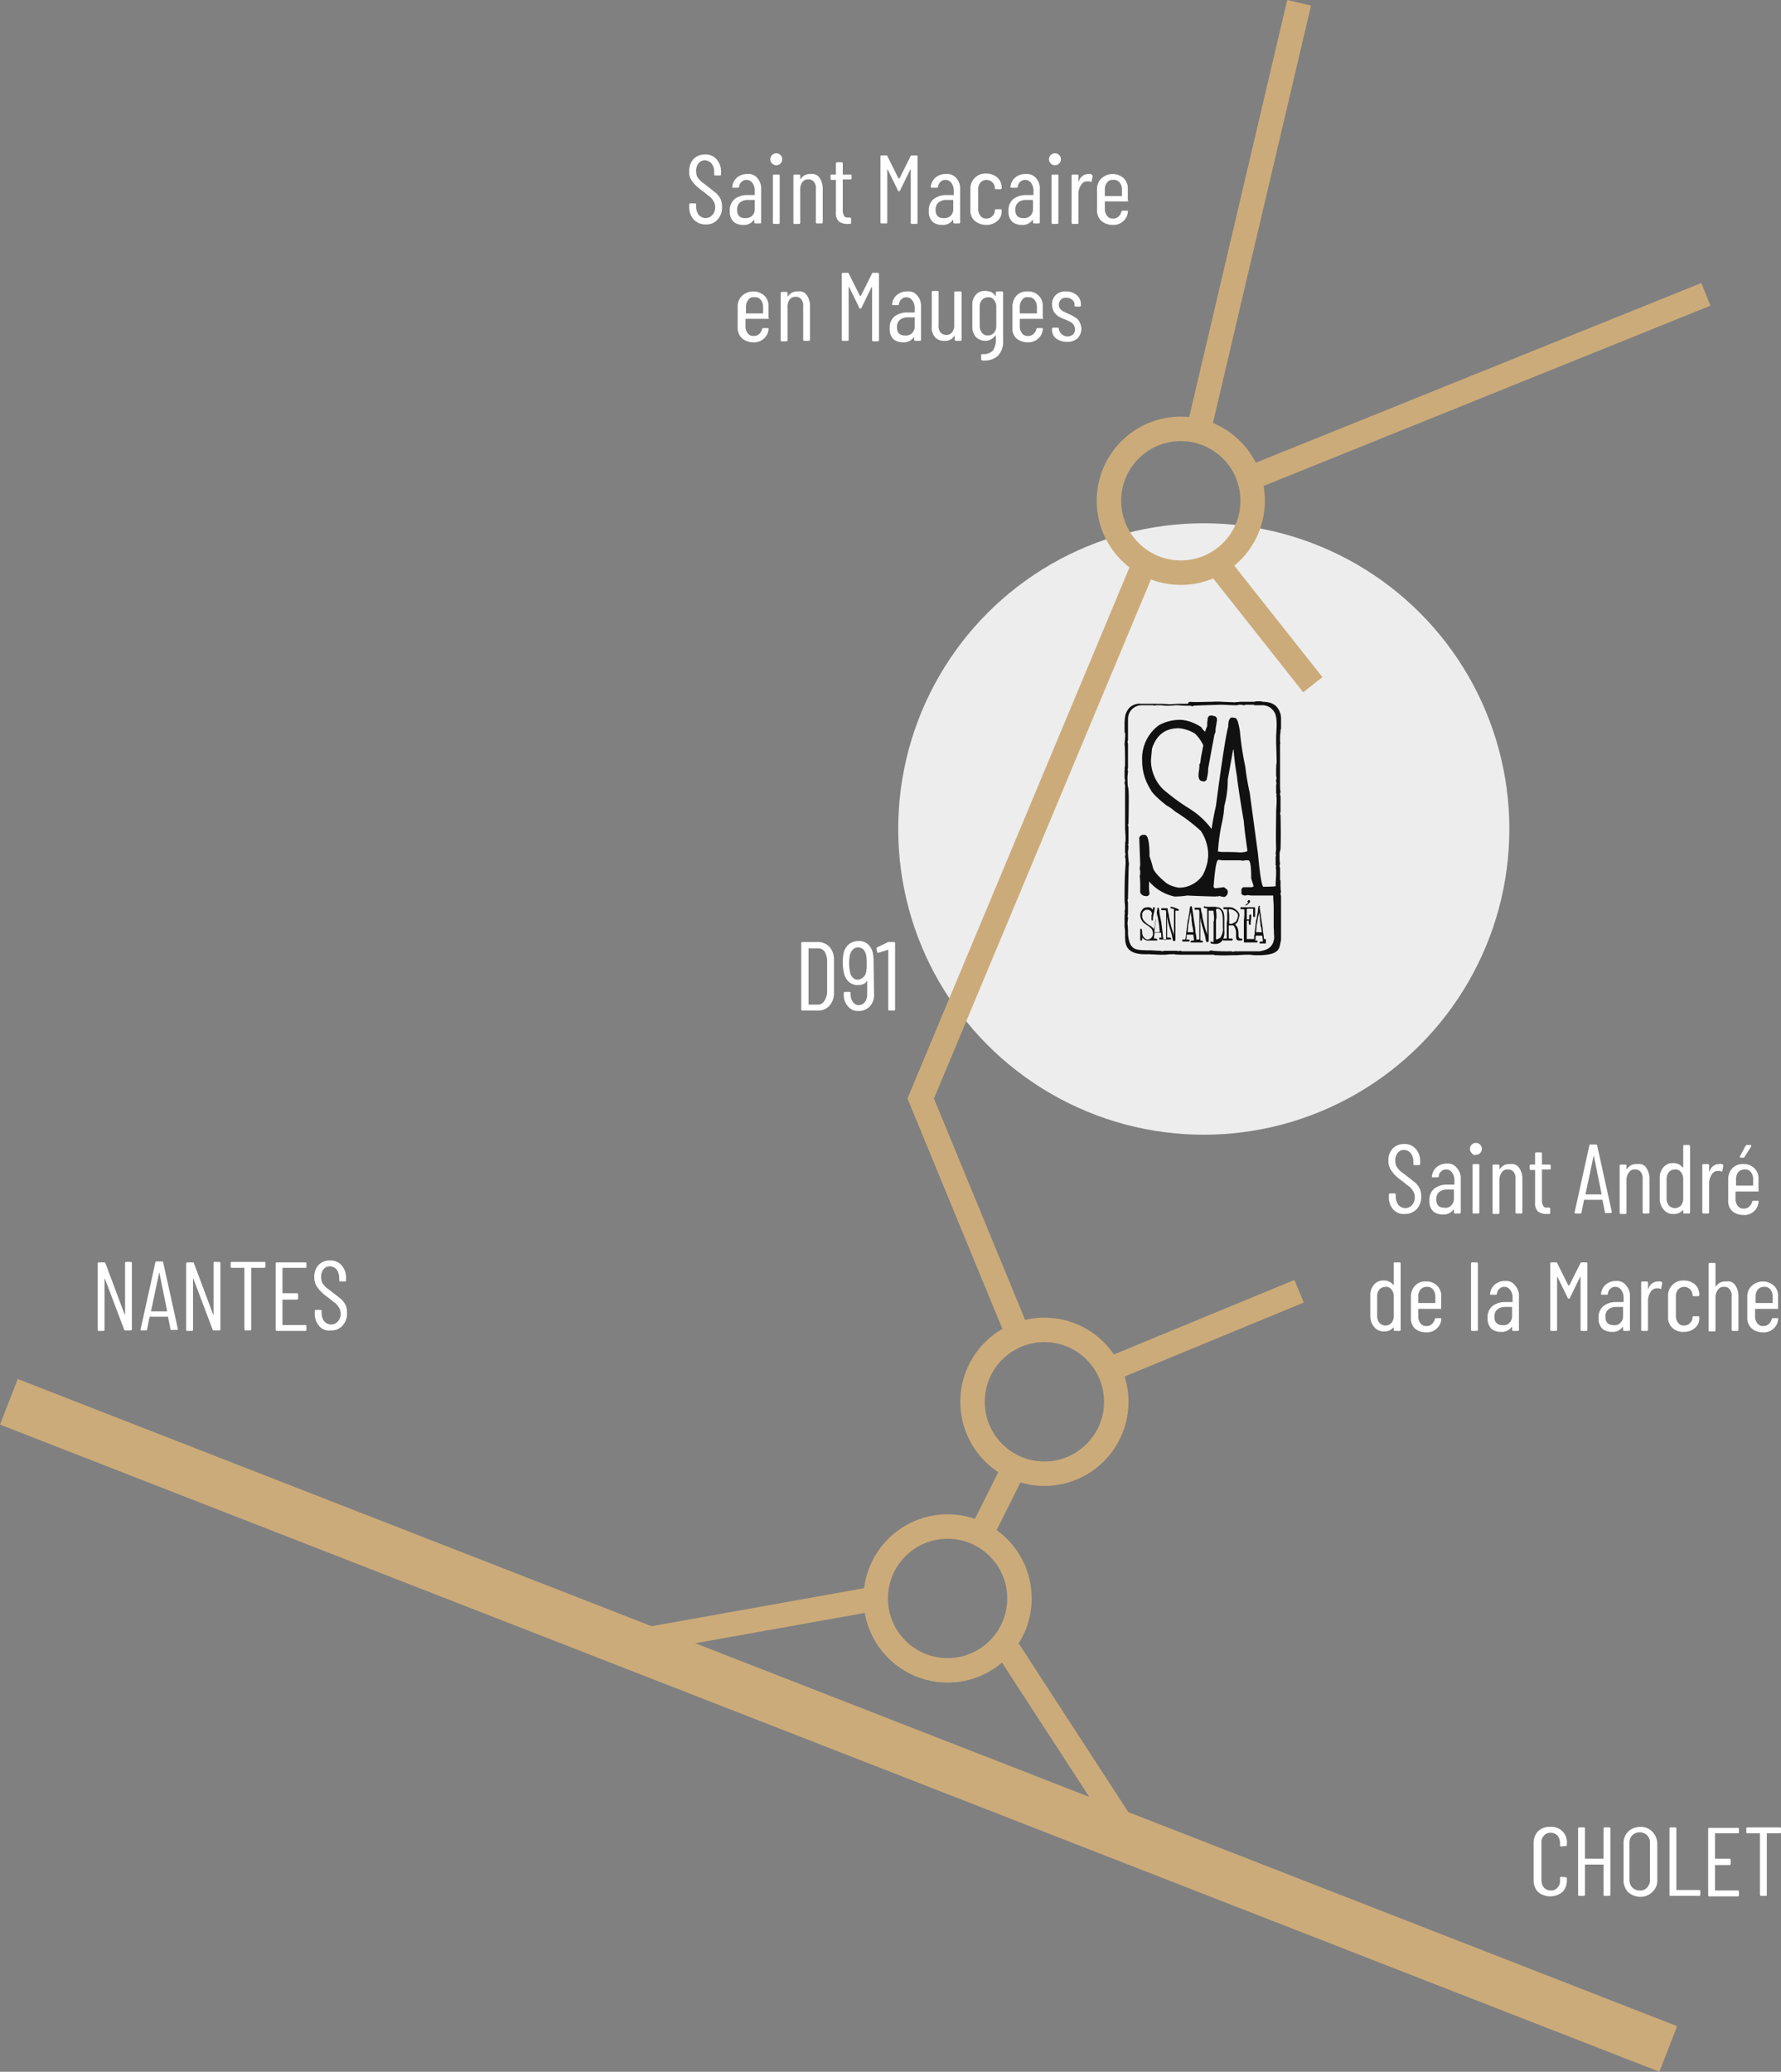<svg xmlns="http://www.w3.org/2000/svg" xmlns:xlink="http://www.w3.org/1999/xlink" width="364.278" height="423.531" viewBox="0 0 364.278 423.531">
  <rect x="0" y="0" width="364.278" height="423.531" fill="#808080" stroke="none"/>
  <defs>
    <clipPath id="clip-path">
      <rect id="Rectangle_25" data-name="Rectangle 25" width="32.1" height="52.3" transform="translate(278.2 212.3)"/>
    </clipPath>
    <clipPath id="clip-path-2">
      <rect id="Rectangle_24" data-name="Rectangle 24" width="63.7" height="98.5" transform="translate(262.3 200.6)"/>
    </clipPath>
  </defs>
  <g id="CARTE_" data-name="CARTE" transform="translate(-0.022 -0.023)">
    <g id="Calque_1">
      <g id="Groupe_14" transform="translate(-783.262 -3787.005)">
        <circle id="Ellipse_4" cx="62.5" cy="62.5" r="62.5" transform="translate(967 3894)" fill="#ededed"/>
        <g id="Groupe_13" transform="translate(735 3718)">
          <line id="Ligne_14" x2="339.4" y2="132.3" transform="translate(50.1 355.6)" fill="none" stroke="#ccab7a" stroke-miterlimit="10" stroke-width="10"/>
          <circle id="Ellipse_1" cx="14.7" cy="14.7" r="14.7" transform="translate(227.4 381.1)" fill="none" stroke="#ccab7a" stroke-miterlimit="10" stroke-width="5"/>
          <circle id="Ellipse_2" cx="14.7" cy="14.7" r="14.7" transform="translate(247.2 340.9)" fill="none" stroke="#ccab7a" stroke-miterlimit="10" stroke-width="5"/>
          <circle id="Ellipse_3" cx="14.7" cy="14.7" r="14.7" transform="translate(275.1 156.7)" fill="none" stroke="#ccab7a" stroke-miterlimit="10" stroke-width="5"/>
          <line id="Ligne_15" x1="50.9" y2="9.1" transform="translate(176.6 395.8)" fill="none" stroke="#ccab7a" stroke-miterlimit="10" stroke-width="5"/>
          <line id="Ligne_16" x2="26.2" y2="40.3" transform="translate(253.6 404.9)" fill="none" stroke="#ccab7a" stroke-miterlimit="10" stroke-width="5"/>
          <line id="Ligne_17" x1="7" y2="14" transform="translate(248.5 369.5)" fill="none" stroke="#ccab7a" stroke-miterlimit="10" stroke-width="5"/>
          <path id="Tracé_11" d="M276.9,348.3,314,333" fill="none" stroke="#ccab7a" stroke-width="5"/>
          <path id="Tracé_9" d="M256.3,341.4l-19.7-47.8,45.8-109.5" fill="none" stroke="#ccab7a" stroke-miterlimit="10" stroke-width="5"/>
          <line id="Ligne_19" y1="87.6" x2="20.6" transform="translate(293.4 69.6)" fill="none" stroke="#ccab7a" stroke-miterlimit="10" stroke-width="5"/>
          <line id="Ligne_20" y1="37.7" x2="93.5" transform="translate(303.7 129.2)" fill="none" stroke="#ccab7a" stroke-miterlimit="10" stroke-width="5"/>
          <line id="Ligne_21" x2="19.7" y2="24.9" transform="translate(297.1 184.1)" fill="none" stroke="#ccab7a" stroke-miterlimit="10" stroke-width="5"/>
          <g id="Groupe_12">
            <g id="Groupe_11">
              <g id="Groupe_16" data-name="Groupe 16">
                <g id="Groupe_10" clip-path="url(#clip-path)">
                  <g id="Groupe_9">
                    <g id="Groupe_15" data-name="Groupe 15">
                      <g id="Groupe_8" clip-path="url(#clip-path-2)">
                        <path id="Tracé_10" d="M291.4,212.6c.1,0,.2-.1.4-.1.4.1,3.6,0,3.8,0h.5a15.983,15.983,0,0,1,2.2,0l2.5.1,1.1-.1h2.9a2.768,2.768,0,0,1,.9-.1h.4c.1,0,.4.1.6.1h0a6.753,6.753,0,0,1,1.4.2,3.746,3.746,0,0,1,1.2.7,3.69,3.69,0,0,1,1,2.4v2.3a.1.1,0,0,0-.1.1c0,1.1-.1.4-.1,2v.4c0,.2.1.4,0,.6v7.5h0v.1h0v.9a8.466,8.466,0,0,0,.1,1.3c0,.1,0,.1-.1.1a1.7,1.7,0,0,0,.1.7v2.9a1.268,1.268,0,0,1-.1.6c0,.1.1.3.1.4.1,4.6,0,6.8,0,6.9l-.2.8v1a8.466,8.466,0,0,0,.1,1.3c0,.1,0,.1-.1.1a1.7,1.7,0,0,0,.1.7V249h.1v1.1a8.466,8.466,0,0,0,.1,1.3c0,.1,0,.1-.1.1a1.7,1.7,0,0,0,.1.7v2l.2,3.5-.2.8a12.187,12.187,0,0,1,0,2.7c-.4,1.4.1,2.9-4,3.1H305c-.4,0-.9-.1-1.3-.1h-.1c-1.2,0-2,.1-2.5.1-2.2,0-1.7.1-4,0h-.3c-.1,0-.1,0-.2-.1h-7c-.2,0-.3,0-.4-.1v.1a5.383,5.383,0,0,1-.8-.1h-.1c-1.2,0-1.3.1-1.8.1-1.8,0-1,0-3.1-.1h-.2c-4.9.2-4.8-2.1-4.8-4.2h0a7.084,7.084,0,0,0-.1-1.4v-2.1a2.485,2.485,0,0,1,.1-.8h-.1a5.384,5.384,0,0,1,.1-.8v-.1a11.346,11.346,0,0,0-.1-1.4c0-2.3,0-4.8.2-7.6v-1.1a1.087,1.087,0,0,1-.1-.5c0-.1,0-.2.1-.2a5.638,5.638,0,0,0-.1-.7V242c0-.2,0-.3.1-.4h-.1a5.384,5.384,0,0,1,.1-.8v-.1c0-1.2-.1-2-.1-2.5v-8.7a1.087,1.087,0,0,1-.1-.5c0-.1,0-.2.1-.2a1.7,1.7,0,0,0-.1-.7v-1.4c0-.2,0-.3.1-.4h-.1a5.384,5.384,0,0,1,.1-.8v-.1c0-1.2,0-3.7-.1-4.1,0-.7.3-2.4,0-2.6v-2a8.752,8.752,0,0,1,.2-1.6,3.924,3.924,0,0,1,.8-1.4,3.069,3.069,0,0,1,2.4-.8h3.2c.2,0,.3.1.4,0h.4l1.9.1,1.7-.1h2c0-.3.1-.3.1-.3m14.9.6h-1.5a.1.1,0,0,0-.1-.1h-1.5a.756.756,0,0,0-.4.1.9.9,0,0,1-.5-.1H302c-1.2,0,.3.1-1,.1-1.1,0-2.1-.1-2.9-.1-.2,0-3.9.1-5.7.2-.1.2-.3.1-.6,0h-.4a17.576,17.576,0,0,1-2.2-.1c-.8,0-1,.1-2.1.1-1.4,0-.6-.1-1.8-.1H285a.9.9,0,0,0-.5.1c-.1,0-.2-.1-.4-.1h-2.3A2.8,2.8,0,0,0,279,216v4.2a.6.6,0,0,1-.1.4c0,.2.1.4.1.6v4.5a1.7,1.7,0,0,1-.1.7.1.1,0,0,0,.1.1c0,.6-.1,1.1-.1,1.3,0,4.4.4-1,.2,9.4a.6.6,0,0,1-.1.4c0,.2.1.4.1.6v2.9a1.7,1.7,0,0,1-.1.7.1.1,0,0,0,.1.1c0,.6-.1,1.1-.1,1.3a22.855,22.855,0,0,0,.2,2.5c-.1.3-.1,2.6-.2,6.9a.6.6,0,0,1-.1.4c0,.2.1.4.1.6v1.8a3.751,3.751,0,0,1-.1,1,.1.1,0,0,0,.1.1c0,.6-.1,1-.1,1.2v.2a14.768,14.768,0,0,1,.1,2.1c.3,3.4,1.7,3.2,3.8,3.3h.3c1.2,0,.2,0,2.4.1a.6.6,0,0,1,.4.1c.2,0,.4-.1.6-.1h2.2a1.7,1.7,0,0,1,.7.1.1.1,0,0,0,.1-.1.749.749,0,0,1,.5.1h5.6a.616.616,0,0,1,.7-.1,35.577,35.577,0,0,0,3.7.1.6.6,0,0,1,.4.1c.2,0,.4-.1.6-.1h5c.7-.2,2.7-.3,2.9-2.8-.1-1.7,0-.5-.1-2.1v-.8h0v-3.3c0-.8-.1-1.6-.1-2.4h-4a4.869,4.869,0,0,1-1.2-.1,2.768,2.768,0,0,1-.9.1h.4c-.3,0-.7-.1-.8-.4v-.9c.2-.3.3-.4.5-.4h1.7l.3-.2-.5-1.6c0-2.5-.2-3.7-.6-3.7h-.4a1.268,1.268,0,0,0-.6.1l-.7-.1h-3.6l-.8-.1c-.4,0-.7,1.8-1,5.5q.15.3.3.3c.4,0,1-.1,1.8-.2.5.3.8.6.8.8a1.086,1.086,0,0,1-.7,1.2,5.756,5.756,0,0,1-1-.2l-.4.1-.2-.1c0,.1,0,.1-.1.1h-.3c-.4,0-3.6-.1-5.6-.2a16.412,16.412,0,0,1-2.3.2h-.3a9.38,9.38,0,0,1-5.2-3.1v.9a9.15,9.15,0,0,0,.1,1.6.618.618,0,0,1-.8.5h-.1a1.2,1.2,0,0,1-1-.7v-1a19.267,19.267,0,0,0-.1-2.4,2.768,2.768,0,0,0,.1-.9c0-.2-.1-.4-.1-.7l.1-.7-.2-5.5a.875.875,0,0,1,.9-.6h.2c.7,0,1,1.5,1,4.4a20.161,20.161,0,0,1,.7,2.3c.2.8,1.2,1.9,2.8,3.2a6.22,6.22,0,0,0,2.6.9,5.891,5.891,0,0,0,4.8-2.6,9.979,9.979,0,0,0,1-2.9c0-.4.1-.7.1-1v-.2a8.815,8.815,0,0,0-1.5-4.9,35.055,35.055,0,0,0-5.3-4,8.037,8.037,0,0,0-1.7-1.2q-2.85-2.25-3.3-3.3a10.642,10.642,0,0,1-1.7-5.8,8.428,8.428,0,0,1,3.4-7.3,8.941,8.941,0,0,1,4.8-1.1,8.84,8.84,0,0,1,3.9,1.5,2.48,2.48,0,0,0,.8.9h0a4.876,4.876,0,0,1,.4-1.1v-.7l.1-.8a.684.684,0,0,1,.7-.7h.2l.3.1a.684.684,0,0,1,.7.7v.2l-.3,1.8v.6l-.2.4c-.7,3.7-1.1,6-1.3,7a8.33,8.33,0,0,1-.3,2.2v.1c0,.1-.2.2-.5.4l-.5-.1c-.6-.1-.8-.8-.6-2a7.084,7.084,0,0,0,.1-1.4c.1-.1.1-.2.2-.3,0-.3.1-.7.1-1l.5-2.6a8.067,8.067,0,0,0-1.7-2.4,7.6,7.6,0,0,0-3.3-1.1c-2.8,0-4.6,1.4-5.5,4.2-.1,1.3-.2,2.1-.2,2.4a8.336,8.336,0,0,0,2.5,5.9,42.646,42.646,0,0,0,5.3,3.9,16.723,16.723,0,0,1,4.6,4.2q.3-2.1.9-4.8c1.3-10,2.2-15.3,2.5-16.1,0-1.3.3-1.9.8-1.9l.6.1c.4,0,.7.9,1,2.8a59.685,59.685,0,0,0,1.1,7.2,48.9,48.9,0,0,0,.9,5.3l1.7,12.6c.4,4.4.8,6.6,1.1,6.6h.3a20.34,20.34,0,0,0,2.2-.1v-.5c0-.5.1-1.3.1-2.5v-.1a2.814,2.814,0,0,0-.1-.8h.1a.6.6,0,0,0-.1-.4v-1.4a1.952,1.952,0,0,1,.1-.7.349.349,0,0,1-.1-.2v-.1l.1-.9c-.1-2.7,0-5.3,0-7.6,0-.5.1-1.3.1-2.5v-.1a2.814,2.814,0,0,0-.1-.8h.1a.6.6,0,0,0-.1-.4v-1.4a1.952,1.952,0,0,1,.1-.7.349.349,0,0,1-.1-.2v-.4c0-.1,0-.2.1-.2a5.638,5.638,0,0,0-.1-.7v-1.4c0-.2,0-.3.1-.4h-.1a5.384,5.384,0,0,1,.1-.8v-.1c0-1.2-.1-3.7-.1-4.1,0-2,0-1,.1-3.3v-.2a8.6,8.6,0,0,0-.1-1.6,2.852,2.852,0,0,0-3-2.5m-18.5,41.2a.1.1,0,0,0-.1.1v.1c0,.1.1.1.3.2h.3c.1,0,.1.3.1.8v3.1h0v.1h0v1.5h0a3.811,3.811,0,0,0-.3-1,28.645,28.645,0,0,1-.7-2.8,3.553,3.553,0,0,0-.2-1l-.1-.7c0-.1-.1-.1-.4-.1h-.8a.1.1,0,0,0-.1.1v.1c0,.1,0,.1.1.2h.8a1.73,1.73,0,0,1,.1.7v5.4h-.5a5.066,5.066,0,0,1-.2-1.3l-.3-2.4c-.1-.3-.1-.7-.2-1a6.752,6.752,0,0,1-.2-1.4c-.1-.4-.1-.5-.2-.5h-.1c-.1,0-.1.1-.1.4-.1.2-.2,1.2-.5,3.1a6.373,6.373,0,0,1-.2.9,2.361,2.361,0,0,0-.9-.8,3.916,3.916,0,0,1-1-.8,1.606,1.606,0,0,1-.5-1.1v-.5a1.084,1.084,0,0,1,1.1-.8,1.421,1.421,0,0,1,.6.2,2.185,2.185,0,0,1,.3.5l-.1.5v.6c0,.2,0,.4.1.4h.1c.1,0,.1,0,.1-.1h0v-.4a8.74,8.74,0,0,1,.3-1.4v-.2l.1-.4c0-.1,0-.1-.1-.2h-.1c-.1,0-.1,0-.2.1h0v.2c0,.1-.1.1-.1.2h0c-.1-.1-.1-.1-.1-.2a1.136,1.136,0,0,0-.8-.3,2.388,2.388,0,0,0-.9.2,1.91,1.91,0,0,0-.7,1.4,2.234,2.234,0,0,0,1,1.8,1.237,1.237,0,0,1,.3.2,3.916,3.916,0,0,1,1,.8,1.613,1.613,0,0,1,.3.9h0v.2a1.421,1.421,0,0,1-.2.6,1.193,1.193,0,0,1-.9.5c-.2,0-.3-.1-.5-.2a2.651,2.651,0,0,1-.5-.6c0-.2-.1-.3-.1-.5,0-.6-.1-.9-.2-.9h0c-.1,0-.1,0-.2.1v2.2c0,.1.1.1.2.1h0c.1,0,.1,0,.2-.1v-.5a2.075,2.075,0,0,0,1,.6h2c.1,0,.1-.1.1-.2l-.2-.2h-.4l-.1-.1c.1-.7.1-1.1.2-1.1h1.2c.1,0,.1.2.1.7l.1.3h-.4a.1.1,0,0,0-.1.1v.2c0,.1.1.1.2.1h2.1a.1.1,0,0,0,.1-.1v-.1c0-.1-.1-.2-.3-.2H287v-3.2c0-.1-.1-.2,0-.4V257h0v-.7h0c0,.2.1.5.1.7.1.7.5,1.8.9,3.3.1.7.2,1.1.3,1.1h.2a.215.215,0,0,0,.2-.2v-1.1h0v-.8h0v-4.1h.6c.1,0,.1,0,.1-.1V255l-.1-.1a5.038,5.038,0,0,0-1.5-.5m15.5-.6h0l-.2.2a.1.1,0,0,0-.1.1h0c.1.1.4-.1.5-.2a.1.1,0,0,0,.1-.1c.1-.1.2-.1.2-.2l.1-.1h0a.3.3,0,0,0,0-.4h0c-.1-.1-.3-.1-.3,0l-.1.1c-.1.1-.1.2.1.4h0l-.1.1Zm2.6.4h-.1c-.1,0-.1.2-.2.6a6.752,6.752,0,0,1-.2,1.4,3.553,3.553,0,0,1-.2,1l-.3,2.5a1.268,1.268,0,0,1-.1.6v.7h-1.5v-.1h0v-3.6a.438.438,0,0,1,.3-.1c.1,0,.1.1.1.3v.4a.215.215,0,0,0,.2.2h0c.1,0,.1,0,.2-.1v-.5a9.506,9.506,0,0,0,.1-1.4.1.1,0,0,0-.1-.1h-.2a.349.349,0,0,0-.1.2v.7c0,.1-.1.1-.3.1h-.2v-.6h0v-1.3a.438.438,0,0,1,.1-.3h1.2v1.5a.215.215,0,0,0,.2.2c.1,0,.1,0,.2-.1h0v-.5h0v-1.2a.215.215,0,0,0-.2-.2h-2.7c-.1,0-.1.1-.1.2v.1c0,.1.2.1.5.1h.2l.1.1v.8c0,.7-.1,1.2-.1,1.7v4h0c0,.1,0,.1.1.2h2.5c.1,0,.1,0,.2-.1v-.2a.1.1,0,0,0-.1-.1H305l.1-.3c0-.5,0-.7.1-.7h1.2c.1,0,.1.4.2,1.1a.1.1,0,0,1-.1.1h-.4c-.1.1-.2.1-.2.2s0,.2.1.2h1.1c.1,0,.1,0,.1-.1V261h-.4a7.719,7.719,0,0,0-.2-1.5,9.852,9.852,0,0,0-.2-1.7c-.3-2-.4-3-.5-3.2.1-.3.1-.4,0-.4m-.1,1.3h0l.2,1.2a4.1,4.1,0,0,0,.1,1.1,1.7,1.7,0,0,0,.1.7c.1.4.1.8.2,1.1h-.9c-.2,0-.3,0-.3-.1v-.1a7.471,7.471,0,0,0,.1-1.1q.3-1.65.3-1.8a3.553,3.553,0,0,0,.2-1m-7.2-1c-.1,0-.1.1-.1.2h0a.215.215,0,0,0,.2.2h.6v1.9c0,.4-.1.8-.1,1.1v2.4h0v.5a.1.1,0,0,1-.1.1h-.6c-.1,0-.1.1-.1.2a.349.349,0,0,0,.1.2h1.6c.2,0,.3,0,.3-.1V261a.1.1,0,0,0-.1-.1h-.6c-.1,0-.1-.1-.1-.3v-.2h0v-2.2h.7c.3,0,.4.1.4.2a2.3,2.3,0,0,1,.4,1.4v.8c0,.4.2.7.6.7h.5a.2.2,0,1,0,0-.4H302c-.2,0-.4-.2-.4-.6v-.6a2.639,2.639,0,0,0-.1-.7,2.075,2.075,0,0,0-.6-1,1.344,1.344,0,0,0,.6-.7c.1-.3.2-.7.3-1.1,0-.6-.5-1.2-1.4-1.6a2.768,2.768,0,0,0-.9-.1h-.9Zm1,.4a1.645,1.645,0,0,1,1,.2c.6.3.9.7.9,1.1v.1a3.583,3.583,0,0,1-.4,1.1,4.053,4.053,0,0,1-.9.5h-.4c-.1,0-.1-.1-.1-.4v-1.2a4.592,4.592,0,0,0-.1-1v-.4Zm-2.7-.5h-1a4.512,4.512,0,0,1-1.3-.1.1.1,0,0,0-.1.1v.1c0,.1.1.1.3.2h.3c.1,0,.1.3.1.8v3.1h0v.1h0v1.5h0a3.811,3.811,0,0,0-.3-1,28.645,28.645,0,0,1-.7-2.8,3.553,3.553,0,0,0-.2-1l-.1-.7c0-.1-.1-.1-.4-.1h-.8a.1.1,0,0,0-.1.1v.1c0,.1,0,.1.1.2h.8a1.73,1.73,0,0,1,.1.7V261a.1.1,0,0,1-.1.1H293a7.719,7.719,0,0,0-.2-1.5,9.852,9.852,0,0,0-.2-1.7c-.3-2-.4-3-.5-3.2,0-.3,0-.4-.2-.4h-.1c-.1,0-.1.2-.2.6a6.752,6.752,0,0,1-.2,1.4,3.553,3.553,0,0,1-.2,1l-.3,2.5a5.852,5.852,0,0,1-.2,1.3h-.5c-.1,0-.1.1-.1.2v.1a.1.1,0,0,0,.1.1h1.2c.1,0,.1,0,.2-.1v-.2a.1.1,0,0,0-.1-.1h-.6l.1-.3c0-.5,0-.7.1-.7h1.2c.1,0,.1.4.2,1.1a.1.1,0,0,1-.1.1H292c-.1.1-.2.1-.2.2s0,.2.1.2h2.3a.1.1,0,0,0,.1-.1v-.1c0-.1-.1-.2-.3-.2h-.2v-3.2c0-.1-.1-.2,0-.4v-.5h0v-.7h0c0,.2.1.5.1.7.1.7.5,1.8.9,3.3.1.7.2,1.1.3,1.1h.2a.215.215,0,0,0,.2-.2v-1.1h0v-.9h0v-4.2h.9a.1.1,0,0,1,.1.1v.3l.1.9v.2h0a2.2,2.2,0,0,1-.1.8v1.6h0v1.3h0v1.2a.749.749,0,0,1-.5-.1h0a.1.1,0,0,0-.1.1v.2c0,.1.3.2.9.2a1.683,1.683,0,0,0,1.5-.7,3.444,3.444,0,0,0,.4-2V257a4.868,4.868,0,0,0-.1-1.2,1.346,1.346,0,0,0-.5-.9,1.086,1.086,0,0,0-.9-.4l-.3-.1Zm.1.5h0l.4-.1a.85.85,0,0,1,.5.3c.3.2.5.9.5,2.2v1.3a3.159,3.159,0,0,1-.5,2.1,2.471,2.471,0,0,1-.9.4h0v-1.7h0v-2.3a2.2,2.2,0,0,0,.1-.8,8.329,8.329,0,0,0-.1-1.2v-.2h0m-5.2.6h0l.2,1.2a4.1,4.1,0,0,0,.1,1.1,1.7,1.7,0,0,0,.1.7c.1.4.1.8.2,1.1h-.9c-.2,0-.3,0-.3-.1v-.1a7.471,7.471,0,0,0,.1-1.1q.3-1.65.3-1.8c.1-.3.1-.6.2-1m-6.9,0a2.958,2.958,0,0,0,.2,1q0,.15.3,1.8a6.612,6.612,0,0,0,.1,1.1v.1a.438.438,0,0,1-.3.1h-.8c0-.4.1-.8.1-1.1,0-.2.1-.4.1-.7a3.4,3.4,0,0,0,.1-1l.2-1.3Zm15.7-33.2h-.1l-1.1,6.1a20.023,20.023,0,0,1-.7,5.4,21.083,21.083,0,0,1-.5,3.5,38.5,38.5,0,0,0-.8,5.8l.8.1h.1c1.1,0,2.4,0,3.8.1.9-.1,1.3-.2,1.3-.3v-.3c-.5-3.4-.7-5.3-.7-5.7-1-5.8-1.4-8.9-1.4-9.2a55.191,55.191,0,0,1-.7-5.5" fill="#111"/>
                      </g>
                    </g>
                  </g>
                </g>
              </g>
            </g>
          </g>
        </g>
      </g>
    </g>
    <g id="txt_-_copie">
      <g id="Groupe_17" data-name="Groupe 17">
        <path id="Tracé_190" data-name="Tracé 190" d="M25.8,258h1a.215.215,0,0,1,.2.2v13.6a.215.215,0,0,1-.2.2H25.6a.215.215,0,0,1-.2-.2l-3.9-10.3s0-.1-.1,0,0,0,0,.1v10.3a.215.215,0,0,1-.2.2h-1a.215.215,0,0,1-.2-.2V258.3a.215.215,0,0,1,.2-.2h1.2a.215.215,0,0,1,.2.2l3.9,10.4a.1.1,0,0,0,.1.1V258.4C25.6,258,25.7,258,25.8,258Z" fill="#fff"/>
        <path id="Tracé_191" data-name="Tracé 191" d="M34.9,271.8l-.5-2.5v-.1H30.6v.1l-.5,2.5a.215.215,0,0,1-.2.2h-1c-.1,0-.1,0-.1-.1v-.2l3-13.6a.215.215,0,0,1,.2-.2h1.2a.215.215,0,0,1,.2.2l3,13.6h0a.215.215,0,0,1-.2.2h-1C35,272,35,271.9,34.9,271.8Zm-4-3.7h3.2a.1.1,0,0,0,.1-.1l-1.6-7.9v0l-1.7,8Z" fill="#fff"/>
        <path id="Tracé_192" data-name="Tracé 192" d="M43.9,258h1a.215.215,0,0,1,.2.2v13.6a.215.215,0,0,1-.2.2H43.7a.215.215,0,0,1-.2-.2l-3.9-10.3s0-.1-.1,0,0,0,0,.1v10.3a.215.215,0,0,1-.2.2h-1a.215.215,0,0,1-.2-.2V258.3a.215.215,0,0,1,.2-.2h1.2a.215.215,0,0,1,.2.2l3.9,10.4a.1.1,0,0,0,.1.1V258.4C43.7,258,43.7,258,43.9,258Z" fill="#fff"/>
        <path id="Tracé_193" data-name="Tracé 193" d="M54.3,258.2v.8a.215.215,0,0,1-.2.2H51.5c-.1,0-.1,0-.1.1v12.5a.215.215,0,0,1-.2.2h-1a.215.215,0,0,1-.2-.2V259.3c0-.1,0-.1-.1-.1H47.4a.215.215,0,0,1-.2-.2v-.8a.215.215,0,0,1,.2-.2h6.7C54.2,258,54.3,258,54.3,258.2Z" fill="#fff"/>
        <path id="Tracé_194" data-name="Tracé 194" d="M62.5,259.2H57.9c-.1,0-.1,0-.1.1v5c0,.1,0,.1.1.1h2.9a.215.215,0,0,1,.2.2v.9a.215.215,0,0,1-.2.2H57.9c-.1,0-.1,0-.1.1v5c0,.1,0,.1.1.1h4.6a.215.215,0,0,1,.2.2v.8a.215.215,0,0,1-.2.2H56.6a.215.215,0,0,1-.2-.2V258.3a.215.215,0,0,1,.2-.2h5.9a.215.215,0,0,1,.2.2v.8S62.7,259.2,62.5,259.2Z" fill="#fff"/>
        <path id="Tracé_195" data-name="Tracé 195" d="M65.3,271.1a3.739,3.739,0,0,1-.9-2.6V268a.215.215,0,0,1,.2-.2h1a.215.215,0,0,1,.2.2v.4a2.86,2.86,0,0,0,.5,1.7,1.91,1.91,0,0,0,1.4.7,1.816,1.816,0,0,0,1.4-.6,2.271,2.271,0,0,0,.6-1.6,2.375,2.375,0,0,0-.3-1.2,5.5,5.5,0,0,0-.7-.9c-.3-.2-.8-.6-1.4-1.1a12.573,12.573,0,0,1-1.6-1.3,6.42,6.42,0,0,1-1-1.3,3.287,3.287,0,0,1-.4-1.7,3.486,3.486,0,0,1,.9-2.5,3.168,3.168,0,0,1,2.3-.9,2.965,2.965,0,0,1,2.4,1,3.739,3.739,0,0,1,.9,2.6v.5a.215.215,0,0,1-.2.2h-1a.215.215,0,0,1-.2-.2v-.5a2.86,2.86,0,0,0-.5-1.7,1.91,1.91,0,0,0-1.4-.7,1.612,1.612,0,0,0-1.3.6,2.544,2.544,0,0,0-.5,1.6,3.6,3.6,0,0,0,.2,1.1,5.5,5.5,0,0,0,.7.9c.3.3.8.6,1.4,1.1.8.6,1.4,1.1,1.8,1.4a4.7,4.7,0,0,1,.9,1.2,3.808,3.808,0,0,1,.3,1.6,3.573,3.573,0,0,1-.9,2.6,2.965,2.965,0,0,1-2.4,1A2.627,2.627,0,0,1,65.3,271.1Z" fill="#fff"/>
      </g>
      <g id="Groupe_18" data-name="Groupe 18">
        <path id="Tracé_196" data-name="Tracé 196" d="M314.6,386.8a3.486,3.486,0,0,1-.9-2.5v-7.4a3.486,3.486,0,0,1,.9-2.5,3.327,3.327,0,0,1,2.5-.9,3.12,3.12,0,0,1,3.4,3.4v.3a.215.215,0,0,1-.2.2l-1,.1a.215.215,0,0,1-.2-.2v-.5a2.456,2.456,0,0,0-.5-1.5,1.816,1.816,0,0,0-1.4-.6,1.678,1.678,0,0,0-1.4.6,1.964,1.964,0,0,0-.5,1.5v7.6a2.456,2.456,0,0,0,.5,1.5,1.816,1.816,0,0,0,1.4.6,1.678,1.678,0,0,0,1.4-.6,1.964,1.964,0,0,0,.5-1.5v-.5a.215.215,0,0,1,.2-.2l1,.1a.215.215,0,0,1,.2.2v.3a3.327,3.327,0,0,1-.9,2.5,3.922,3.922,0,0,1-5,0Z" fill="#fff"/>
        <path id="Tracé_197" data-name="Tracé 197" d="M328.2,373.6h1a.215.215,0,0,1,.2.2v13.6a.215.215,0,0,1-.2.2h-1a.215.215,0,0,1-.2-.2v-6.1c0-.1,0-.1-.1-.1h-3.6c-.1,0-.1,0-.1.1v6.1a.215.215,0,0,1-.2.2h-1a.215.215,0,0,1-.2-.2V373.8a.215.215,0,0,1,.2-.2h1a.215.215,0,0,1,.2.2v6.1c0,.1,0,.1.1.1h3.6c.1,0,.1,0,.1-.1v-6.1A.215.215,0,0,1,328.2,373.6Z" fill="#fff"/>
        <path id="Tracé_198" data-name="Tracé 198" d="M333,386.8a3.486,3.486,0,0,1-.9-2.5V377a3.327,3.327,0,0,1,.9-2.5,3.552,3.552,0,0,1,2.5-1,3.174,3.174,0,0,1,2.5,1,3.552,3.552,0,0,1,1,2.5v7.3a3.174,3.174,0,0,1-1,2.5,3.552,3.552,0,0,1-2.5,1A3.819,3.819,0,0,1,333,386.8Zm3.9-.9a2.111,2.111,0,0,0,.6-1.6v-7.5a2.111,2.111,0,0,0-.6-1.6,2.175,2.175,0,0,0-3,0,2.111,2.111,0,0,0-.6,1.6v7.5a2.271,2.271,0,0,0,.6,1.6,2.035,2.035,0,0,0,1.5.6A1.755,1.755,0,0,0,336.9,385.9Z" fill="#fff"/>
        <path id="Tracé_199" data-name="Tracé 199" d="M341.5,387.4V373.8a.215.215,0,0,1,.2-.2h1a.215.215,0,0,1,.2.2v12.5c0,.1,0,.1.1.1h4.6a.215.215,0,0,1,.2.2v.8a.215.215,0,0,1-.2.2h-5.9C341.5,387.6,341.5,387.5,341.5,387.4Z" fill="#fff"/>
        <path id="Tracé_200" data-name="Tracé 200" d="M355.5,374.8h-4.6c-.1,0-.1,0-.1.1v5c0,.1,0,.1.1.1h2.9a.215.215,0,0,1,.2.2v.9a.215.215,0,0,1-.2.2h-2.9c-.1,0-.1,0-.1.1v5c0,.1,0,.1.1.1h4.6a.215.215,0,0,1,.2.2v.8a.215.215,0,0,1-.2.2h-5.9a.215.215,0,0,1-.2-.2V373.9a.215.215,0,0,1,.2-.2h5.9a.215.215,0,0,1,.2.2v.8C355.7,374.8,355.7,374.8,355.5,374.8Z" fill="#fff"/>
        <path id="Tracé_201" data-name="Tracé 201" d="M364.3,373.8v.8a.215.215,0,0,1-.2.2h-2.6c-.1,0-.1,0-.1.1v12.5a.215.215,0,0,1-.2.2h-1a.215.215,0,0,1-.2-.2V374.9c0-.1,0-.1-.1-.1h-2.5a.215.215,0,0,1-.2-.2v-.8a.215.215,0,0,1,.2-.2h6.7A.215.215,0,0,1,364.3,373.8Z" fill="#fff"/>
      </g>
      <g id="Groupe_19" data-name="Groupe 19">
        <path id="Tracé_202" data-name="Tracé 202" d="M285,247.3a3.739,3.739,0,0,1-.9-2.6v-.5a.215.215,0,0,1,.2-.2h1a.215.215,0,0,1,.2.2v.4a2.86,2.86,0,0,0,.5,1.7,1.91,1.91,0,0,0,1.4.7,1.816,1.816,0,0,0,1.4-.6,2.271,2.271,0,0,0,.6-1.6,2.376,2.376,0,0,0-.3-1.2,5.5,5.5,0,0,0-.7-.9c-.3-.2-.8-.6-1.4-1.1a12.57,12.57,0,0,1-1.6-1.3,6.42,6.42,0,0,1-1-1.3,3.287,3.287,0,0,1-.4-1.7,3.486,3.486,0,0,1,.9-2.5,3.168,3.168,0,0,1,2.3-.9,2.965,2.965,0,0,1,2.4,1,3.739,3.739,0,0,1,.9,2.6v.5a.215.215,0,0,1-.2.2h-1a.215.215,0,0,1-.2-.2v-.5a2.86,2.86,0,0,0-.5-1.7,1.91,1.91,0,0,0-1.4-.7,1.612,1.612,0,0,0-1.3.6,2.545,2.545,0,0,0-.5,1.6,3.6,3.6,0,0,0,.2,1.1,5.5,5.5,0,0,0,.7.9c.3.3.8.6,1.4,1.1.8.6,1.4,1.1,1.8,1.4a4.7,4.7,0,0,1,.9,1.2,3.808,3.808,0,0,1,.3,1.6,3.573,3.573,0,0,1-.9,2.6,3.312,3.312,0,0,1-2.4,1A2.9,2.9,0,0,1,285,247.3Z" fill="#fff"/>
        <path id="Tracé_203" data-name="Tracé 203" d="M298,238.8a3.188,3.188,0,0,1,.8,2.4v6.7a.215.215,0,0,1-.2.2h-1a.215.215,0,0,1-.2-.2v-.6h-.1a2.459,2.459,0,0,1-2.2,1,3.077,3.077,0,0,1-1.9-.6,2.794,2.794,0,0,1-.8-2.2,2.916,2.916,0,0,1,1-2.5,4.237,4.237,0,0,1,2.6-.8h1.4c.1,0,.1,0,.1-.1v-.8a2.545,2.545,0,0,0-.5-1.6,1.426,1.426,0,0,0-1.2-.6,1.284,1.284,0,0,0-1,.4,1.389,1.389,0,0,0-.5,1,.215.215,0,0,1-.2.2H293c-.1,0-.1,0-.1-.1v-.1a2.748,2.748,0,0,1,1-1.9,3.139,3.139,0,0,1,2.1-.7A2.214,2.214,0,0,1,298,238.8Zm-1.2,7.7a1.887,1.887,0,0,0,.6-1.5v-1.7c0-.1,0-.1-.1-.1h-1.4a2.456,2.456,0,0,0-1.5.5,1.755,1.755,0,0,0-.6,1.5,1.7,1.7,0,0,0,.4,1.3,1.5,1.5,0,0,0,1.1.4A1.6,1.6,0,0,0,296.8,246.5Z" fill="#fff"/>
        <path id="Tracé_204" data-name="Tracé 204" d="M301.1,235.8a1.217,1.217,0,1,1,.8.3A.67.67,0,0,1,301.1,235.8Zm.1,12.1v-9.7a.215.215,0,0,1,.2-.2h1a.215.215,0,0,1,.2.2v9.7a.215.215,0,0,1-.2.2h-1C301.3,248.1,301.2,248.1,301.2,247.9Z" fill="#fff"/>
        <path id="Tracé_205" data-name="Tracé 205" d="M310.7,238.7a3.928,3.928,0,0,1,.7,2.3v6.9a.215.215,0,0,1-.2.2h-1a.215.215,0,0,1-.2-.2v-6.8a2.076,2.076,0,0,0-.4-1.5,1.346,1.346,0,0,0-1.2-.5,1.309,1.309,0,0,0-1.2.6,2.545,2.545,0,0,0-.5,1.6V248a.215.215,0,0,1-.2.2h-1a.215.215,0,0,1-.2-.2v-9.7a.215.215,0,0,1,.2-.2h1a.215.215,0,0,1,.2.2v.7h.1a2.361,2.361,0,0,1,.9-.8,2.537,2.537,0,0,1,1.2-.2A1.85,1.85,0,0,1,310.7,238.7Z" fill="#fff"/>
        <path id="Tracé_206" data-name="Tracé 206" d="M317,239.1h-1.5c-.1,0-.1,0-.1.1v6.1a2.269,2.269,0,0,0,.3,1.3c.2.3.5.3,1,.3h.2a.215.215,0,0,1,.2.2v.9a.215.215,0,0,1-.2.2h-.5a2.969,2.969,0,0,1-1.8-.5,2.4,2.4,0,0,1-.6-1.9v-6.5c0-.1,0-.1-.1-.1h-.8a.215.215,0,0,1-.2-.2v-.7a.215.215,0,0,1,.2-.2h.8c.1,0,.1,0,.1-.1v-2.2a.215.215,0,0,1,.2-.2h1a.215.215,0,0,1,.2.2V238c0,.1,0,.1.1.1H317a.215.215,0,0,1,.2.2v.7S317.2,239.1,317,239.1Z" fill="#fff"/>
        <path id="Tracé_207" data-name="Tracé 207" d="M328.3,247.9l-.5-2.5v-.1H324v.1l-.5,2.5a.215.215,0,0,1-.2.2h-1c-.1,0-.1,0-.2-.1s0-.1,0-.2l3-13.6a.215.215,0,0,1,.2-.2h1.2a.215.215,0,0,1,.2.2l3,13.6h0a.215.215,0,0,1-.2.2h-1C328.4,248.1,328.3,248.1,328.3,247.9Zm-4-3.7h3.2a.1.1,0,0,0,.1-.1l-1.6-7.9v0l-1.7,8Z" fill="#fff"/>
        <path id="Tracé_208" data-name="Tracé 208" d="M336.7,238.7a3.928,3.928,0,0,1,.7,2.3v6.9a.215.215,0,0,1-.2.2h-1a.215.215,0,0,1-.2-.2v-6.8a2.076,2.076,0,0,0-.4-1.5,1.346,1.346,0,0,0-1.2-.5,1.309,1.309,0,0,0-1.2.6,2.545,2.545,0,0,0-.5,1.6V248a.215.215,0,0,1-.2.2h-1a.215.215,0,0,1-.2-.2v-9.7a.215.215,0,0,1,.2-.2h1a.215.215,0,0,1,.2.2v.7h.1a2.361,2.361,0,0,1,.9-.8,2.537,2.537,0,0,1,1.2-.2A1.776,1.776,0,0,1,336.7,238.7Z" fill="#fff"/>
        <path id="Tracé_209" data-name="Tracé 209" d="M344.5,234.1h1a.215.215,0,0,1,.2.2v13.6a.215.215,0,0,1-.2.2h-1a.215.215,0,0,1-.2-.2v-.5h-.1a2.241,2.241,0,0,1-1.9.8,2.384,2.384,0,0,1-2-.9,3.3,3.3,0,0,1-.8-2.2v-4.3a3.113,3.113,0,0,1,.8-2.2,2.438,2.438,0,0,1,2-.8,2.323,2.323,0,0,1,1.9.9h.1v-4.4A.215.215,0,0,1,344.5,234.1Zm-.7,12.4a2.168,2.168,0,0,0,.5-1.4V241a2.168,2.168,0,0,0-.5-1.4,1.346,1.346,0,0,0-1.2-.5,1.656,1.656,0,0,0-1.2.5,2.168,2.168,0,0,0-.5,1.4v4.1a2.168,2.168,0,0,0,.5,1.4,1.69,1.69,0,0,0,2.4,0Z" fill="#fff"/>
        <path id="Tracé_210" data-name="Tracé 210" d="M352.4,238.1c.1.1.1.1.1.3l-.2,1c0,.1-.1.2-.2.1a1.268,1.268,0,0,0-.6-.1h-.2a1.411,1.411,0,0,0-1.2.8,3.1,3.1,0,0,0-.5,1.7v6a.215.215,0,0,1-.2.2h-1a.215.215,0,0,1-.2-.2v-9.7a.215.215,0,0,1,.2-.2h1a.215.215,0,0,1,.2.2v1.3h.1a1.983,1.983,0,0,1,1.9-1.5A1.062,1.062,0,0,1,352.4,238.1Z" fill="#fff"/>
        <path id="Tracé_211" data-name="Tracé 211" d="M359.7,243.6h-4.6c-.1,0-.1,0-.1.1v1.5a2.168,2.168,0,0,0,.5,1.4,1.346,1.346,0,0,0,1.2.5,1.5,1.5,0,0,0,1.1-.4,2.075,2.075,0,0,0,.6-1,.215.215,0,0,1,.2-.2h1c.1,0,.1,0,.1.1s.1.1,0,.2a2.748,2.748,0,0,1-1,1.9,2.817,2.817,0,0,1-2.1.7,3.566,3.566,0,0,1-2.3-.8,2.865,2.865,0,0,1-.8-2.2v-4.3a3.3,3.3,0,0,1,.8-2.2,2.869,2.869,0,0,1,2.3-.9,3.012,3.012,0,0,1,2.3.9,2.865,2.865,0,0,1,.8,2.2v2.5C359.9,243.5,359.9,243.6,359.7,243.6Zm-4.1-4a2.168,2.168,0,0,0-.5,1.4v1.3c0,.1,0,.1.1.1h3.3c.1,0,.1,0,.1-.1V241a2.168,2.168,0,0,0-.5-1.4,1.428,1.428,0,0,0-1.3-.5A1.656,1.656,0,0,0,355.6,239.6Zm.3-3v-.2l1.2-2.2c.1-.1.1-.1.2-.1h.8c.1,0,.1,0,.1.1v.2l-1.4,2.2c-.1.1-.1.1-.2.1H356Z" fill="#fff"/>
      </g>
      <g id="Groupe_20" data-name="Groupe 20">
        <path id="Tracé_212" data-name="Tracé 212" d="M285.3,258.1h1a.215.215,0,0,1,.2.2v13.6a.215.215,0,0,1-.2.2h-1a.215.215,0,0,1-.2-.2v-.5H285a2.241,2.241,0,0,1-1.9.8,2.384,2.384,0,0,1-2-.9,3.3,3.3,0,0,1-.8-2.2v-4.3a3.113,3.113,0,0,1,.8-2.2,2.438,2.438,0,0,1,2-.8,2.322,2.322,0,0,1,1.9.9h.1v-4.4C285.1,258.2,285.1,258.1,285.3,258.1Zm-.7,12.4a2.168,2.168,0,0,0,.5-1.4V265a2.168,2.168,0,0,0-.5-1.4,1.346,1.346,0,0,0-1.2-.5,1.656,1.656,0,0,0-1.2.5,1.978,1.978,0,0,0-.5,1.4v4.1a2.168,2.168,0,0,0,.5,1.4,1.69,1.69,0,0,0,2.4,0Z" fill="#fff"/>
        <path id="Tracé_213" data-name="Tracé 213" d="M294.8,267.6h-4.6c-.1,0-.1,0-.1.1v1.5a2.168,2.168,0,0,0,.5,1.4,1.346,1.346,0,0,0,1.2.5,1.5,1.5,0,0,0,1.1-.4,2.075,2.075,0,0,0,.6-1,.215.215,0,0,1,.2-.2h1c.1,0,.1,0,.1.1s.1.1,0,.2a2.748,2.748,0,0,1-1,1.9,2.971,2.971,0,0,1-2.1.7,3.566,3.566,0,0,1-2.3-.8,2.865,2.865,0,0,1-.8-2.2v-4.3a3.3,3.3,0,0,1,.8-2.2,2.869,2.869,0,0,1,2.3-.9,3.012,3.012,0,0,1,2.3.9,2.865,2.865,0,0,1,.8,2.2v2.5C295,267.5,294.9,267.6,294.8,267.6Zm-4.2-4a2.168,2.168,0,0,0-.5,1.4v1.3c0,.1,0,.1.1.1h3.3c.1,0,.1,0,.1-.1V265a2.168,2.168,0,0,0-.5-1.4,1.428,1.428,0,0,0-1.3-.5A1.656,1.656,0,0,0,290.6,263.6Z" fill="#fff"/>
        <path id="Tracé_214" data-name="Tracé 214" d="M300.9,271.9V258.3a.215.215,0,0,1,.2-.2h1a.215.215,0,0,1,.2.2v13.6a.215.215,0,0,1-.2.2h-1C301,272.1,300.9,272.1,300.9,271.9Z" fill="#fff"/>
        <path id="Tracé_215" data-name="Tracé 215" d="M309.9,262.8a3.188,3.188,0,0,1,.8,2.4v6.7a.215.215,0,0,1-.2.2h-1a.215.215,0,0,1-.2-.2v-.6h-.1a2.459,2.459,0,0,1-2.2,1,3.077,3.077,0,0,1-1.9-.6,2.794,2.794,0,0,1-.8-2.2,2.916,2.916,0,0,1,1-2.5,4.237,4.237,0,0,1,2.6-.8h1.4c.1,0,.1,0,.1-.1v-.8a2.545,2.545,0,0,0-.5-1.6,1.426,1.426,0,0,0-1.2-.6,1.284,1.284,0,0,0-1,.4,1.389,1.389,0,0,0-.5,1,.215.215,0,0,1-.2.2h-1.1c-.1,0-.1,0-.1-.1v-.1a2.748,2.748,0,0,1,1-1.9,3.139,3.139,0,0,1,2.1-.7A2.213,2.213,0,0,1,309.9,262.8Zm-1.2,7.7a1.887,1.887,0,0,0,.6-1.5v-1.7c0-.1,0-.1-.1-.1h-1.4a2.456,2.456,0,0,0-1.5.5,1.755,1.755,0,0,0-.6,1.5,1.7,1.7,0,0,0,.4,1.3,1.5,1.5,0,0,0,1.1.4A1.6,1.6,0,0,0,308.7,270.5Z" fill="#fff"/>
        <path id="Tracé_216" data-name="Tracé 216" d="M323.5,258.1h1a.215.215,0,0,1,.2.2v13.6a.215.215,0,0,1-.2.2h-1a.215.215,0,0,1-.2-.2V261.1h-.1l-2.1,4.3c0,.1-.1.1-.2.1s-.2,0-.2-.1l-2.1-4.3h-.1v10.8a.215.215,0,0,1-.2.2h-1a.215.215,0,0,1-.2-.2V258.3a.215.215,0,0,1,.2-.2h1c.1,0,.2,0,.2.1l2.3,4.6h.2l2.3-4.6A.35.35,0,0,1,323.5,258.1Z" fill="#fff"/>
        <path id="Tracé_217" data-name="Tracé 217" d="M332.6,262.8a3.188,3.188,0,0,1,.8,2.4v6.7a.215.215,0,0,1-.2.2h-1a.215.215,0,0,1-.2-.2v-.6h-.1a2.459,2.459,0,0,1-2.2,1,3.077,3.077,0,0,1-1.9-.6,2.794,2.794,0,0,1-.8-2.2,2.916,2.916,0,0,1,1-2.5,4.237,4.237,0,0,1,2.6-.8H332c.1,0,.1,0,.1-.1v-.8a2.545,2.545,0,0,0-.5-1.6,1.426,1.426,0,0,0-1.2-.6,1.284,1.284,0,0,0-1,.4,1.389,1.389,0,0,0-.5,1,.215.215,0,0,1-.2.2h-1.1c-.1,0-.1,0-.1-.1v-.1a2.748,2.748,0,0,1,1-1.9,3.139,3.139,0,0,1,2.1-.7A2.213,2.213,0,0,1,332.6,262.8Zm-1.2,7.7a1.887,1.887,0,0,0,.6-1.5v-1.7c0-.1,0-.1-.1-.1h-1.4a2.456,2.456,0,0,0-1.5.5,1.755,1.755,0,0,0-.6,1.5,1.7,1.7,0,0,0,.4,1.3,1.5,1.5,0,0,0,1.1.4A1.6,1.6,0,0,0,331.4,270.5Z" fill="#fff"/>
        <path id="Tracé_218" data-name="Tracé 218" d="M339.9,262.1c.1.1.1.1.1.3l-.2,1c0,.1-.1.2-.2.1a1.268,1.268,0,0,0-.6-.1h-.2a1.411,1.411,0,0,0-1.2.8,3.1,3.1,0,0,0-.5,1.7v6a.215.215,0,0,1-.2.2h-1a.215.215,0,0,1-.2-.2v-9.7a.215.215,0,0,1,.2-.2h1a.215.215,0,0,1,.2.2v1.3h.1a1.983,1.983,0,0,1,1.9-1.5A1.063,1.063,0,0,1,339.9,262.1Z" fill="#fff"/>
        <path id="Tracé_219" data-name="Tracé 219" d="M342,271.4a2.865,2.865,0,0,1-.8-2.2v-4.3a2.94,2.94,0,0,1,.9-2.2,3.012,3.012,0,0,1,2.3-.9,3.287,3.287,0,0,1,1.7.4,2.707,2.707,0,0,1,1.1,1,3.255,3.255,0,0,1,.4,1.4v.2a.215.215,0,0,1-.2.2h-1a.215.215,0,0,1-.2-.2v-.1a1.606,1.606,0,0,0-.5-1.1,1.69,1.69,0,0,0-2.4,0,1.978,1.978,0,0,0-.5,1.4v4.1a2.168,2.168,0,0,0,.5,1.4,1.346,1.346,0,0,0,1.2.5,1.656,1.656,0,0,0,1.2-.5,1.606,1.606,0,0,0,.5-1.1v-.1a.215.215,0,0,1,.2-.2h1a.215.215,0,0,1,.2.2v.2a2.518,2.518,0,0,1-.9,2,3.374,3.374,0,0,1-2.3.8A3.093,3.093,0,0,1,342,271.4Z" fill="#fff"/>
        <path id="Tracé_220" data-name="Tracé 220" d="M354.9,262.7a3.928,3.928,0,0,1,.7,2.3v6.9a.215.215,0,0,1-.2.2h-1a.215.215,0,0,1-.2-.2v-6.8a2.076,2.076,0,0,0-.4-1.5,1.346,1.346,0,0,0-1.2-.5,1.309,1.309,0,0,0-1.2.6,2.545,2.545,0,0,0-.5,1.6V272a.215.215,0,0,1-.2.2h-1a.215.215,0,0,1-.2-.2V258.4a.215.215,0,0,1,.2-.2h1a.215.215,0,0,1,.2.2V263h.1a2.361,2.361,0,0,1,.9-.8,2.537,2.537,0,0,1,1.2-.2A1.776,1.776,0,0,1,354.9,262.7Z" fill="#fff"/>
        <path id="Tracé_221" data-name="Tracé 221" d="M363.7,267.6h-4.6c-.1,0-.1,0-.1.1v1.5a2.168,2.168,0,0,0,.5,1.4,1.346,1.346,0,0,0,1.2.5,1.5,1.5,0,0,0,1.1-.4,2.075,2.075,0,0,0,.6-1,.215.215,0,0,1,.2-.2h1c.1,0,.1,0,.1.1s.1.1,0,.2a2.748,2.748,0,0,1-1,1.9,2.971,2.971,0,0,1-2.1.7,3.566,3.566,0,0,1-2.3-.8,2.94,2.94,0,0,1-.9-2.2v-4.3a2.94,2.94,0,0,1,.9-2.2,3.389,3.389,0,0,1,4.6,0,2.865,2.865,0,0,1,.8,2.2v2.5C363.9,267.5,363.9,267.6,363.7,267.6Zm-4.1-4a2.168,2.168,0,0,0-.5,1.4v1.3c0,.1,0,.1.1.1h3.3c.1,0,.1,0,.1-.1V265a2.168,2.168,0,0,0-.5-1.4,1.428,1.428,0,0,0-1.3-.5A1.656,1.656,0,0,0,359.6,263.6Z" fill="#fff"/>
      </g>
      <g id="Groupe_21" data-name="Groupe 21">
        <path id="Tracé_222" data-name="Tracé 222" d="M163.9,206.4V192.8a.215.215,0,0,1,.2-.2h3.1a3.317,3.317,0,0,1,2.5,1,4,4,0,0,1,.9,2.7v6.6a4,4,0,0,1-.9,2.7,3.04,3.04,0,0,1-2.5,1h-3.1A.215.215,0,0,1,163.9,206.4Zm1.5-1h1.8a1.513,1.513,0,0,0,1.4-.7,3.51,3.51,0,0,0,.6-1.8v-6.4a3.557,3.557,0,0,0-.5-1.9,1.513,1.513,0,0,0-1.4-.7h-1.8c-.1,0-.1,0-.1.1v11.4C165.3,205.3,165.3,205.4,165.4,205.4Z" fill="#fff"/>
        <path id="Tracé_223" data-name="Tracé 223" d="M178.8,203.3a3.486,3.486,0,0,1-.9,2.5,3.168,3.168,0,0,1-2.3.9,2.583,2.583,0,0,1-2.1-.9,3.486,3.486,0,0,1-.9-2.5V203a.215.215,0,0,1,.2-.2h1a.215.215,0,0,1,.2.2v.3a2.767,2.767,0,0,0,.5,1.6,1.382,1.382,0,0,0,1.1.6,1.612,1.612,0,0,0,1.3-.6,2.544,2.544,0,0,0,.5-1.6v-2.7h-.1a1.344,1.344,0,0,1-.7.6,2.958,2.958,0,0,1-1,.2,2.724,2.724,0,0,1-2-.7,3.477,3.477,0,0,1-1-2,8.969,8.969,0,0,1-.2-1.8,6.621,6.621,0,0,1,.1-1.5,3.246,3.246,0,0,1,1-2.2,3.037,3.037,0,0,1,2.1-.8,2.724,2.724,0,0,1,2,.7,3.471,3.471,0,0,1,1,2.1,7.588,7.588,0,0,1,.1,1.6Zm-1.6-4.7a7.588,7.588,0,0,0,.1-1.6,8.083,8.083,0,0,0-.1-1.6c-.2-1.1-.8-1.7-1.7-1.7a1.433,1.433,0,0,0-1.1.5,2.594,2.594,0,0,0-.6,1.4,7.568,7.568,0,0,0-.1,1.5,8.807,8.807,0,0,0,.2,1.7,1.684,1.684,0,0,0,.6,1.1,1.284,1.284,0,0,0,1,.4A1.912,1.912,0,0,0,177.2,198.6Z" fill="#fff"/>
        <path id="Tracé_224" data-name="Tracé 224" d="M181.8,192.6h1.1a.215.215,0,0,1,.2.2v13.6a.215.215,0,0,1-.2.2h-1a.215.215,0,0,1-.2-.2V194.2h-.1l-1.9.6h-.1a.215.215,0,0,1-.2-.2l-.1-.7h0c0-.1,0-.1.1-.2l2.1-1A.367.367,0,0,1,181.8,192.6Z" fill="#fff"/>
      </g>
      <g id="Groupe_22" data-name="Groupe 22">
        <path id="Tracé_225" data-name="Tracé 225" d="M141.9,44.9a3.739,3.739,0,0,1-.9-2.6v-.5a.215.215,0,0,1,.2-.2h1a.215.215,0,0,1,.2.2v.4a2.86,2.86,0,0,0,.5,1.7,1.91,1.91,0,0,0,1.4.7,1.816,1.816,0,0,0,1.4-.6,2.271,2.271,0,0,0,.6-1.6,2.375,2.375,0,0,0-.3-1.2,5.5,5.5,0,0,0-.7-.9c-.3-.2-.8-.6-1.4-1.1a12.573,12.573,0,0,1-1.6-1.3,6.42,6.42,0,0,1-1-1.3A2.714,2.714,0,0,1,141,35a3.486,3.486,0,0,1,.9-2.5,3.168,3.168,0,0,1,2.3-.9,2.965,2.965,0,0,1,2.4,1,3.739,3.739,0,0,1,.9,2.6v.5a.215.215,0,0,1-.2.2h-1a.215.215,0,0,1-.2-.2v-.5a2.86,2.86,0,0,0-.5-1.7,1.91,1.91,0,0,0-1.4-.7,1.612,1.612,0,0,0-1.3.6,2.544,2.544,0,0,0-.5,1.6,3.6,3.6,0,0,0,.2,1.1,5.5,5.5,0,0,0,.7.9c.3.3.8.6,1.4,1.1.8.6,1.4,1.1,1.8,1.4a4.7,4.7,0,0,1,.9,1.2,3.808,3.808,0,0,1,.3,1.6,3.573,3.573,0,0,1-.9,2.6,2.965,2.965,0,0,1-2.4,1A3.317,3.317,0,0,1,141.9,44.9Z" fill="#fff"/>
        <path id="Tracé_226" data-name="Tracé 226" d="M154.9,36.4a3.188,3.188,0,0,1,.8,2.4v6.7a.215.215,0,0,1-.2.2h-1a.215.215,0,0,1-.2-.2V45h-.1a2.459,2.459,0,0,1-2.2,1,3.077,3.077,0,0,1-1.9-.6,2.794,2.794,0,0,1-.8-2.2,2.916,2.916,0,0,1,1-2.5,4.237,4.237,0,0,1,2.6-.8h1.4c.1,0,.1,0,.1-.1V39a2.544,2.544,0,0,0-.5-1.6,1.425,1.425,0,0,0-1.2-.6,1.284,1.284,0,0,0-1,.4,1.389,1.389,0,0,0-.5,1,.215.215,0,0,1-.2.2h-1.1c-.1,0-.1,0-.1-.1v-.1a2.748,2.748,0,0,1,1-1.9,3.139,3.139,0,0,1,2.1-.7A2.27,2.27,0,0,1,154.9,36.4Zm-1.1,7.8a1.887,1.887,0,0,0,.6-1.5V41c0-.1,0-.1-.1-.1h-1.4a2.456,2.456,0,0,0-1.5.5,1.755,1.755,0,0,0-.6,1.5,1.7,1.7,0,0,0,.4,1.3,1.5,1.5,0,0,0,1.1.4A2.026,2.026,0,0,0,153.8,44.2Z" fill="#fff"/>
        <path id="Tracé_227" data-name="Tracé 227" d="M158,33.5a1.217,1.217,0,1,1,.8.3A1.136,1.136,0,0,1,158,33.5Zm.1,12.1V35.9a.215.215,0,0,1,.2-.2h1a.215.215,0,0,1,.2.2v9.7a.215.215,0,0,1-.2.2h-1A.215.215,0,0,1,158.1,45.6Z" fill="#fff"/>
        <path id="Tracé_228" data-name="Tracé 228" d="M167.6,36.3a3.928,3.928,0,0,1,.7,2.3v6.9a.215.215,0,0,1-.2.2h-1a.215.215,0,0,1-.2-.2V38.7a2.076,2.076,0,0,0-.4-1.5,1.346,1.346,0,0,0-1.2-.5,1.425,1.425,0,0,0-1.2.6,2.537,2.537,0,0,0-.4,1.6v6.7a.215.215,0,0,1-.2.2h-1a.215.215,0,0,1-.2-.2V35.9a.215.215,0,0,1,.2-.2h1a.215.215,0,0,1,.2.2v.7h.1a2.361,2.361,0,0,1,.9-.8,2.537,2.537,0,0,1,1.2-.2A1.809,1.809,0,0,1,167.6,36.3Z" fill="#fff"/>
        <path id="Tracé_229" data-name="Tracé 229" d="M174,36.7h-1.5c-.1,0-.1,0-.1.1v6.1a2.269,2.269,0,0,0,.3,1.3c.2.3.5.3,1,.3h.2a.215.215,0,0,1,.2.2v.9a.215.215,0,0,1-.2.2h-.5a2.969,2.969,0,0,1-1.8-.5,2.4,2.4,0,0,1-.6-1.9V36.9c0-.1,0-.1-.1-.1h-.8a.215.215,0,0,1-.2-.2v-.7a.215.215,0,0,1,.2-.2h.8c.1,0,.1,0,.1-.1V33.4a.215.215,0,0,1,.2-.2h1a.215.215,0,0,1,.2.2v2.2c0,.1,0,.1.1.1H174a.215.215,0,0,1,.2.2v.7A.349.349,0,0,1,174,36.7Z" fill="#fff"/>
        <path id="Tracé_230" data-name="Tracé 230" d="M186.5,31.8h1a.215.215,0,0,1,.2.2V45.6a.215.215,0,0,1-.2.2h-1a.215.215,0,0,1-.2-.2V34.7h-.1L184.1,39c0,.1-.1.1-.2.1s-.2,0-.2-.1l-2.1-4.3h-.1c-.1,0,0,0,0,.1V45.5a.215.215,0,0,1-.2.2h-1a.215.215,0,0,1-.2-.2V32a.215.215,0,0,1,.2-.2h1c.1,0,.2,0,.2.1l2.3,4.6h.2l2.3-4.6C186.3,31.8,186.4,31.8,186.5,31.8Z" fill="#fff"/>
        <path id="Tracé_231" data-name="Tracé 231" d="M195.6,36.4a3.188,3.188,0,0,1,.8,2.4v6.7a.215.215,0,0,1-.2.2h-1a.215.215,0,0,1-.2-.2V45h-.1a2.459,2.459,0,0,1-2.2,1,3.077,3.077,0,0,1-1.9-.6,2.794,2.794,0,0,1-.8-2.2,2.916,2.916,0,0,1,1-2.5,4.237,4.237,0,0,1,2.6-.8H195c.1,0,.1,0,.1-.1V39a2.544,2.544,0,0,0-.5-1.6,1.425,1.425,0,0,0-1.2-.6,1.284,1.284,0,0,0-1,.4,1.389,1.389,0,0,0-.5,1,.215.215,0,0,1-.2.2h-1.1c-.1,0-.1,0-.2-.1s0-.1,0-.1a2.748,2.748,0,0,1,1-1.9,3.139,3.139,0,0,1,2.1-.7A2.456,2.456,0,0,1,195.6,36.4Zm-1.2,7.8a1.887,1.887,0,0,0,.6-1.5V41c0-.1,0-.1-.1-.1h-1.4a2.456,2.456,0,0,0-1.5.5,1.755,1.755,0,0,0-.6,1.5,1.7,1.7,0,0,0,.4,1.3,1.5,1.5,0,0,0,1.1.4A1.913,1.913,0,0,0,194.4,44.2Z" fill="#fff"/>
        <path id="Tracé_232" data-name="Tracé 232" d="M199.3,45.1a2.865,2.865,0,0,1-.8-2.2V38.6a2.94,2.94,0,0,1,.9-2.2,3.013,3.013,0,0,1,2.3-.9,3.287,3.287,0,0,1,1.7.4,2.707,2.707,0,0,1,1.1,1,3.255,3.255,0,0,1,.4,1.4v.2a.215.215,0,0,1-.2.2h-1a.215.215,0,0,1-.2-.2v-.1a1.606,1.606,0,0,0-.5-1.1,1.69,1.69,0,0,0-2.4,0,1.978,1.978,0,0,0-.5,1.4v4.1a2.168,2.168,0,0,0,.5,1.4,1.346,1.346,0,0,0,1.2.5,1.656,1.656,0,0,0,1.2-.5,1.606,1.606,0,0,0,.5-1.1V43a.215.215,0,0,1,.2-.2h1a.215.215,0,0,1,.2.2v.2a2.518,2.518,0,0,1-.9,2,3.374,3.374,0,0,1-2.3.8A3.8,3.8,0,0,1,199.3,45.1Z" fill="#fff"/>
        <path id="Tracé_233" data-name="Tracé 233" d="M211.9,36.4a3.188,3.188,0,0,1,.8,2.4v6.7a.215.215,0,0,1-.2.2h-1a.215.215,0,0,1-.2-.2V45h-.1a2.459,2.459,0,0,1-2.2,1,3.077,3.077,0,0,1-1.9-.6,2.794,2.794,0,0,1-.8-2.2,2.916,2.916,0,0,1,1-2.5,4.237,4.237,0,0,1,2.6-.8h1.4c.1,0,.1,0,.1-.1V39a2.544,2.544,0,0,0-.5-1.6,1.425,1.425,0,0,0-1.2-.6,1.284,1.284,0,0,0-1,.4,1.389,1.389,0,0,0-.5,1,.215.215,0,0,1-.2.2h-1.1c-.1,0-.1,0-.2-.1s0-.1,0-.1a2.748,2.748,0,0,1,1-1.9,3.139,3.139,0,0,1,2.1-.7A2.456,2.456,0,0,1,211.9,36.4Zm-1.2,7.8a1.887,1.887,0,0,0,.6-1.5V41c0-.1,0-.1-.1-.1h-1.4a2.456,2.456,0,0,0-1.5.5,1.755,1.755,0,0,0-.6,1.5,1.7,1.7,0,0,0,.4,1.3,1.5,1.5,0,0,0,1.1.4A1.913,1.913,0,0,0,210.7,44.2Z" fill="#fff"/>
        <path id="Tracé_234" data-name="Tracé 234" d="M215,33.5a1.217,1.217,0,1,1,.8.3A1.136,1.136,0,0,1,215,33.5Zm.1,12.1V35.9a.215.215,0,0,1,.2-.2h1a.215.215,0,0,1,.2.2v9.7a.215.215,0,0,1-.2.2h-1A.215.215,0,0,1,215.1,45.6Z" fill="#fff"/>
        <path id="Tracé_235" data-name="Tracé 235" d="M223.4,35.8c.1.1.1.1.1.3l-.2,1c0,.1-.1.2-.2.1a1.268,1.268,0,0,0-.6-.1h-.2a1.411,1.411,0,0,0-1.2.8,3.1,3.1,0,0,0-.5,1.7v6a.215.215,0,0,1-.2.2h-1a.215.215,0,0,1-.2-.2V35.9a.215.215,0,0,1,.2-.2h1a.215.215,0,0,1,.2.2v1.2h.1a1.983,1.983,0,0,1,1.9-1.5A.83.83,0,0,1,223.4,35.8Z" fill="#fff"/>
        <path id="Tracé_236" data-name="Tracé 236" d="M230.7,41.2h-4.6c-.1,0-.1,0-.1.1v1.5a2.168,2.168,0,0,0,.5,1.4,1.346,1.346,0,0,0,1.2.5,1.5,1.5,0,0,0,1.1-.4,2.075,2.075,0,0,0,.6-1,.215.215,0,0,1,.2-.2h1c.1,0,.1,0,.1.1s.1.1,0,.2a2.748,2.748,0,0,1-1,1.9,2.971,2.971,0,0,1-2.1.7,3.566,3.566,0,0,1-2.3-.8,2.94,2.94,0,0,1-.9-2.2V38.7a2.94,2.94,0,0,1,.9-2.2,3.389,3.389,0,0,1,4.6,0,2.865,2.865,0,0,1,.8,2.2V41C230.9,41.2,230.8,41.2,230.7,41.2Zm-4.2-3.9a2.168,2.168,0,0,0-.5,1.4V40c0,.1,0,.1.1.1h3.3c.1,0,.1,0,.1-.1V38.7a2.168,2.168,0,0,0-.5-1.4,1.428,1.428,0,0,0-1.3-.5A1.294,1.294,0,0,0,226.5,37.3Z" fill="#fff"/>
      </g>
      <g id="Groupe_23" data-name="Groupe 23">
        <path id="Tracé_237" data-name="Tracé 237" d="M157.2,65.2h-4.6c-.1,0-.1,0-.1.1v1.5a2.168,2.168,0,0,0,.5,1.4,1.346,1.346,0,0,0,1.2.5,1.5,1.5,0,0,0,1.1-.4,2.075,2.075,0,0,0,.6-1,.215.215,0,0,1,.2-.2h1c.1,0,.1,0,.1.1s.1.1,0,.2a2.748,2.748,0,0,1-1,1.9,2.971,2.971,0,0,1-2.1.7,3.566,3.566,0,0,1-2.3-.8,2.94,2.94,0,0,1-.9-2.2V62.7a2.94,2.94,0,0,1,.9-2.2,3.389,3.389,0,0,1,4.6,0,2.865,2.865,0,0,1,.8,2.2V65C157.4,65.2,157.4,65.2,157.2,65.2Zm-4.1-3.9a2.168,2.168,0,0,0-.5,1.4V64c0,.1,0,.1.1.1H156c.1,0,.1,0,.1-.1V62.7a2.168,2.168,0,0,0-.5-1.4,1.428,1.428,0,0,0-1.3-.5A1.147,1.147,0,0,0,153.1,61.3Z" fill="#fff"/>
        <path id="Tracé_238" data-name="Tracé 238" d="M165,60.3a3.928,3.928,0,0,1,.7,2.3v6.9a.215.215,0,0,1-.2.2h-1a.215.215,0,0,1-.2-.2V62.7a2.076,2.076,0,0,0-.4-1.5,1.346,1.346,0,0,0-1.2-.5,1.425,1.425,0,0,0-1.2.6,2.537,2.537,0,0,0-.4,1.6v6.7a.215.215,0,0,1-.2.2h-1a.215.215,0,0,1-.2-.2V59.9a.215.215,0,0,1,.2-.2h1a.215.215,0,0,1,.2.2v.7h.1a2.361,2.361,0,0,1,.9-.8,2.537,2.537,0,0,1,1.2-.2A1.809,1.809,0,0,1,165,60.3Z" fill="#fff"/>
        <path id="Tracé_239" data-name="Tracé 239" d="M178.6,55.8h1a.215.215,0,0,1,.2.2V69.6a.215.215,0,0,1-.2.2h-1a.215.215,0,0,1-.2-.2V58.7h-.1L176.2,63c0,.1-.1.1-.2.1s-.2,0-.2-.1l-2.1-4.3h-.1c-.1,0,0,0,0,.1V69.5a.215.215,0,0,1-.2.2h-1a.215.215,0,0,1-.2-.2V56a.215.215,0,0,1,.2-.2h1c.1,0,.2,0,.2.1l2.3,4.6h.2l2.3-4.6C178.4,55.8,178.5,55.8,178.6,55.8Z" fill="#fff"/>
        <path id="Tracé_240" data-name="Tracé 240" d="M187.6,60.4a3.188,3.188,0,0,1,.8,2.4v6.7a.215.215,0,0,1-.2.2h-1a.215.215,0,0,1-.2-.2V69h-.1a2.459,2.459,0,0,1-2.2,1,3.077,3.077,0,0,1-1.9-.6,2.794,2.794,0,0,1-.8-2.2,2.916,2.916,0,0,1,1-2.5,4.237,4.237,0,0,1,2.6-.8H187c.1,0,.1,0,.1-.1V63a2.544,2.544,0,0,0-.5-1.6,1.425,1.425,0,0,0-1.2-.6,1.284,1.284,0,0,0-1,.4,1.389,1.389,0,0,0-.5,1,.215.215,0,0,1-.2.2h-1.1c-.1,0-.1,0-.1-.1v-.1a2.748,2.748,0,0,1,1-1.9,3.139,3.139,0,0,1,2.1-.7A2.27,2.27,0,0,1,187.6,60.4Zm-1.1,7.8a1.887,1.887,0,0,0,.6-1.5V65c0-.1,0-.1-.1-.1h-1.4a2.456,2.456,0,0,0-1.5.5,1.755,1.755,0,0,0-.6,1.5,1.7,1.7,0,0,0,.4,1.3,1.5,1.5,0,0,0,1.1.4A1.913,1.913,0,0,0,186.5,68.2Z" fill="#fff"/>
        <path id="Tracé_241" data-name="Tracé 241" d="M195.5,59.6h1a.215.215,0,0,1,.2.2v9.7a.215.215,0,0,1-.2.2h-1a.215.215,0,0,1-.2-.2v-.8h-.1a2.117,2.117,0,0,1-2,1,2.489,2.489,0,0,1-1.9-.7,2.918,2.918,0,0,1-.7-2.2V59.7a.215.215,0,0,1,.2-.2h1a.215.215,0,0,1,.2.2v6.8a2.076,2.076,0,0,0,.4,1.5,1.656,1.656,0,0,0,1.2.5,1.425,1.425,0,0,0,1.2-.6,2.537,2.537,0,0,0,.4-1.6V59.6C195.3,59.7,195.4,59.6,195.5,59.6Z" fill="#fff"/>
        <path id="Tracé_242" data-name="Tracé 242" d="M204,59.6h1a.215.215,0,0,1,.2.2v9.7a4.4,4.4,0,0,1-1,3.2,4.111,4.111,0,0,1-3.3,1,.215.215,0,0,1-.2-.2v-.9a.215.215,0,0,1,.2-.2,2.644,2.644,0,0,0,2.2-.7,3.845,3.845,0,0,0,.6-2.4v-.7h-.1a2.361,2.361,0,0,1-.9.8,2.279,2.279,0,0,1-1.1.3,2.792,2.792,0,0,1-2-.8,3.232,3.232,0,0,1-.7-2.2V62.5a3.069,3.069,0,0,1,.7-2.2,2.319,2.319,0,0,1,2-.8,3.6,3.6,0,0,1,1.1.2,2.276,2.276,0,0,1,.9.8s0,.1.1,0v-.7C203.8,59.7,203.8,59.6,204,59.6Zm-.7,8.5a2.168,2.168,0,0,0,.5-1.4v-4a2.168,2.168,0,0,0-.5-1.4,1.346,1.346,0,0,0-1.2-.5,1.656,1.656,0,0,0-1.2.5,1.978,1.978,0,0,0-.5,1.4v4a2.168,2.168,0,0,0,.5,1.4,1.346,1.346,0,0,0,1.2.5A1.656,1.656,0,0,0,203.3,68.1Z" fill="#fff"/>
        <path id="Tracé_243" data-name="Tracé 243" d="M213.3,65.2h-4.6c-.1,0-.1,0-.1.1v1.5a2.168,2.168,0,0,0,.5,1.4,1.346,1.346,0,0,0,1.2.5,1.5,1.5,0,0,0,1.1-.4,2.075,2.075,0,0,0,.6-1,.215.215,0,0,1,.2-.2h1c.1,0,.1,0,.1.1s.1.1,0,.2a2.748,2.748,0,0,1-1,1.9,2.971,2.971,0,0,1-2.1.7,3.566,3.566,0,0,1-2.3-.8,2.865,2.865,0,0,1-.8-2.2V62.7a3.3,3.3,0,0,1,.8-2.2,2.869,2.869,0,0,1,2.3-.9,3.013,3.013,0,0,1,2.3.9,2.865,2.865,0,0,1,.8,2.2V65C213.5,65.2,213.4,65.2,213.3,65.2Zm-4.2-3.9a2.168,2.168,0,0,0-.5,1.4V64c0,.1,0,.1.1.1H212c.1,0,.1,0,.1-.1V62.7a2.168,2.168,0,0,0-.5-1.4,1.428,1.428,0,0,0-1.3-.5A1.147,1.147,0,0,0,209.1,61.3Z" fill="#fff"/>
        <path id="Tracé_244" data-name="Tracé 244" d="M216,69.2a2.241,2.241,0,0,1-.8-1.9v-.1a.215.215,0,0,1,.2-.2h1a.215.215,0,0,1,.2.2v.1a1.793,1.793,0,0,0,2.9,1.1,1.5,1.5,0,0,0,.4-1.1,1.613,1.613,0,0,0-.3-.9,2.036,2.036,0,0,0-.7-.6c-.2-.1-.6-.3-1.1-.5a8.1,8.1,0,0,1-1.3-.6,3.818,3.818,0,0,1-.9-.9,3.313,3.313,0,0,1-.4-1.5,2.629,2.629,0,0,1,.8-2,2.817,2.817,0,0,1,2.1-.7,3.3,3.3,0,0,1,2.2.8,2.438,2.438,0,0,1,.8,2v.1a.215.215,0,0,1-.2.2H220a.215.215,0,0,1-.2-.2v-.1a1.173,1.173,0,0,0-.5-1.1,1.594,1.594,0,0,0-1.2-.4,1.246,1.246,0,0,0-1.1.4,1.5,1.5,0,0,0-.4,1.1,1.136,1.136,0,0,0,.3.8,2.651,2.651,0,0,0,.6.5c.3.1.6.3,1.1.5a7.621,7.621,0,0,1,1.3.7,1.962,1.962,0,0,1,.9.9,3.255,3.255,0,0,1,.4,1.4,2.792,2.792,0,0,1-.8,2,3.069,3.069,0,0,1-2.2.7A3.606,3.606,0,0,1,216,69.2Z" fill="#fff"/>
      </g>
    </g>
  </g>
</svg>
